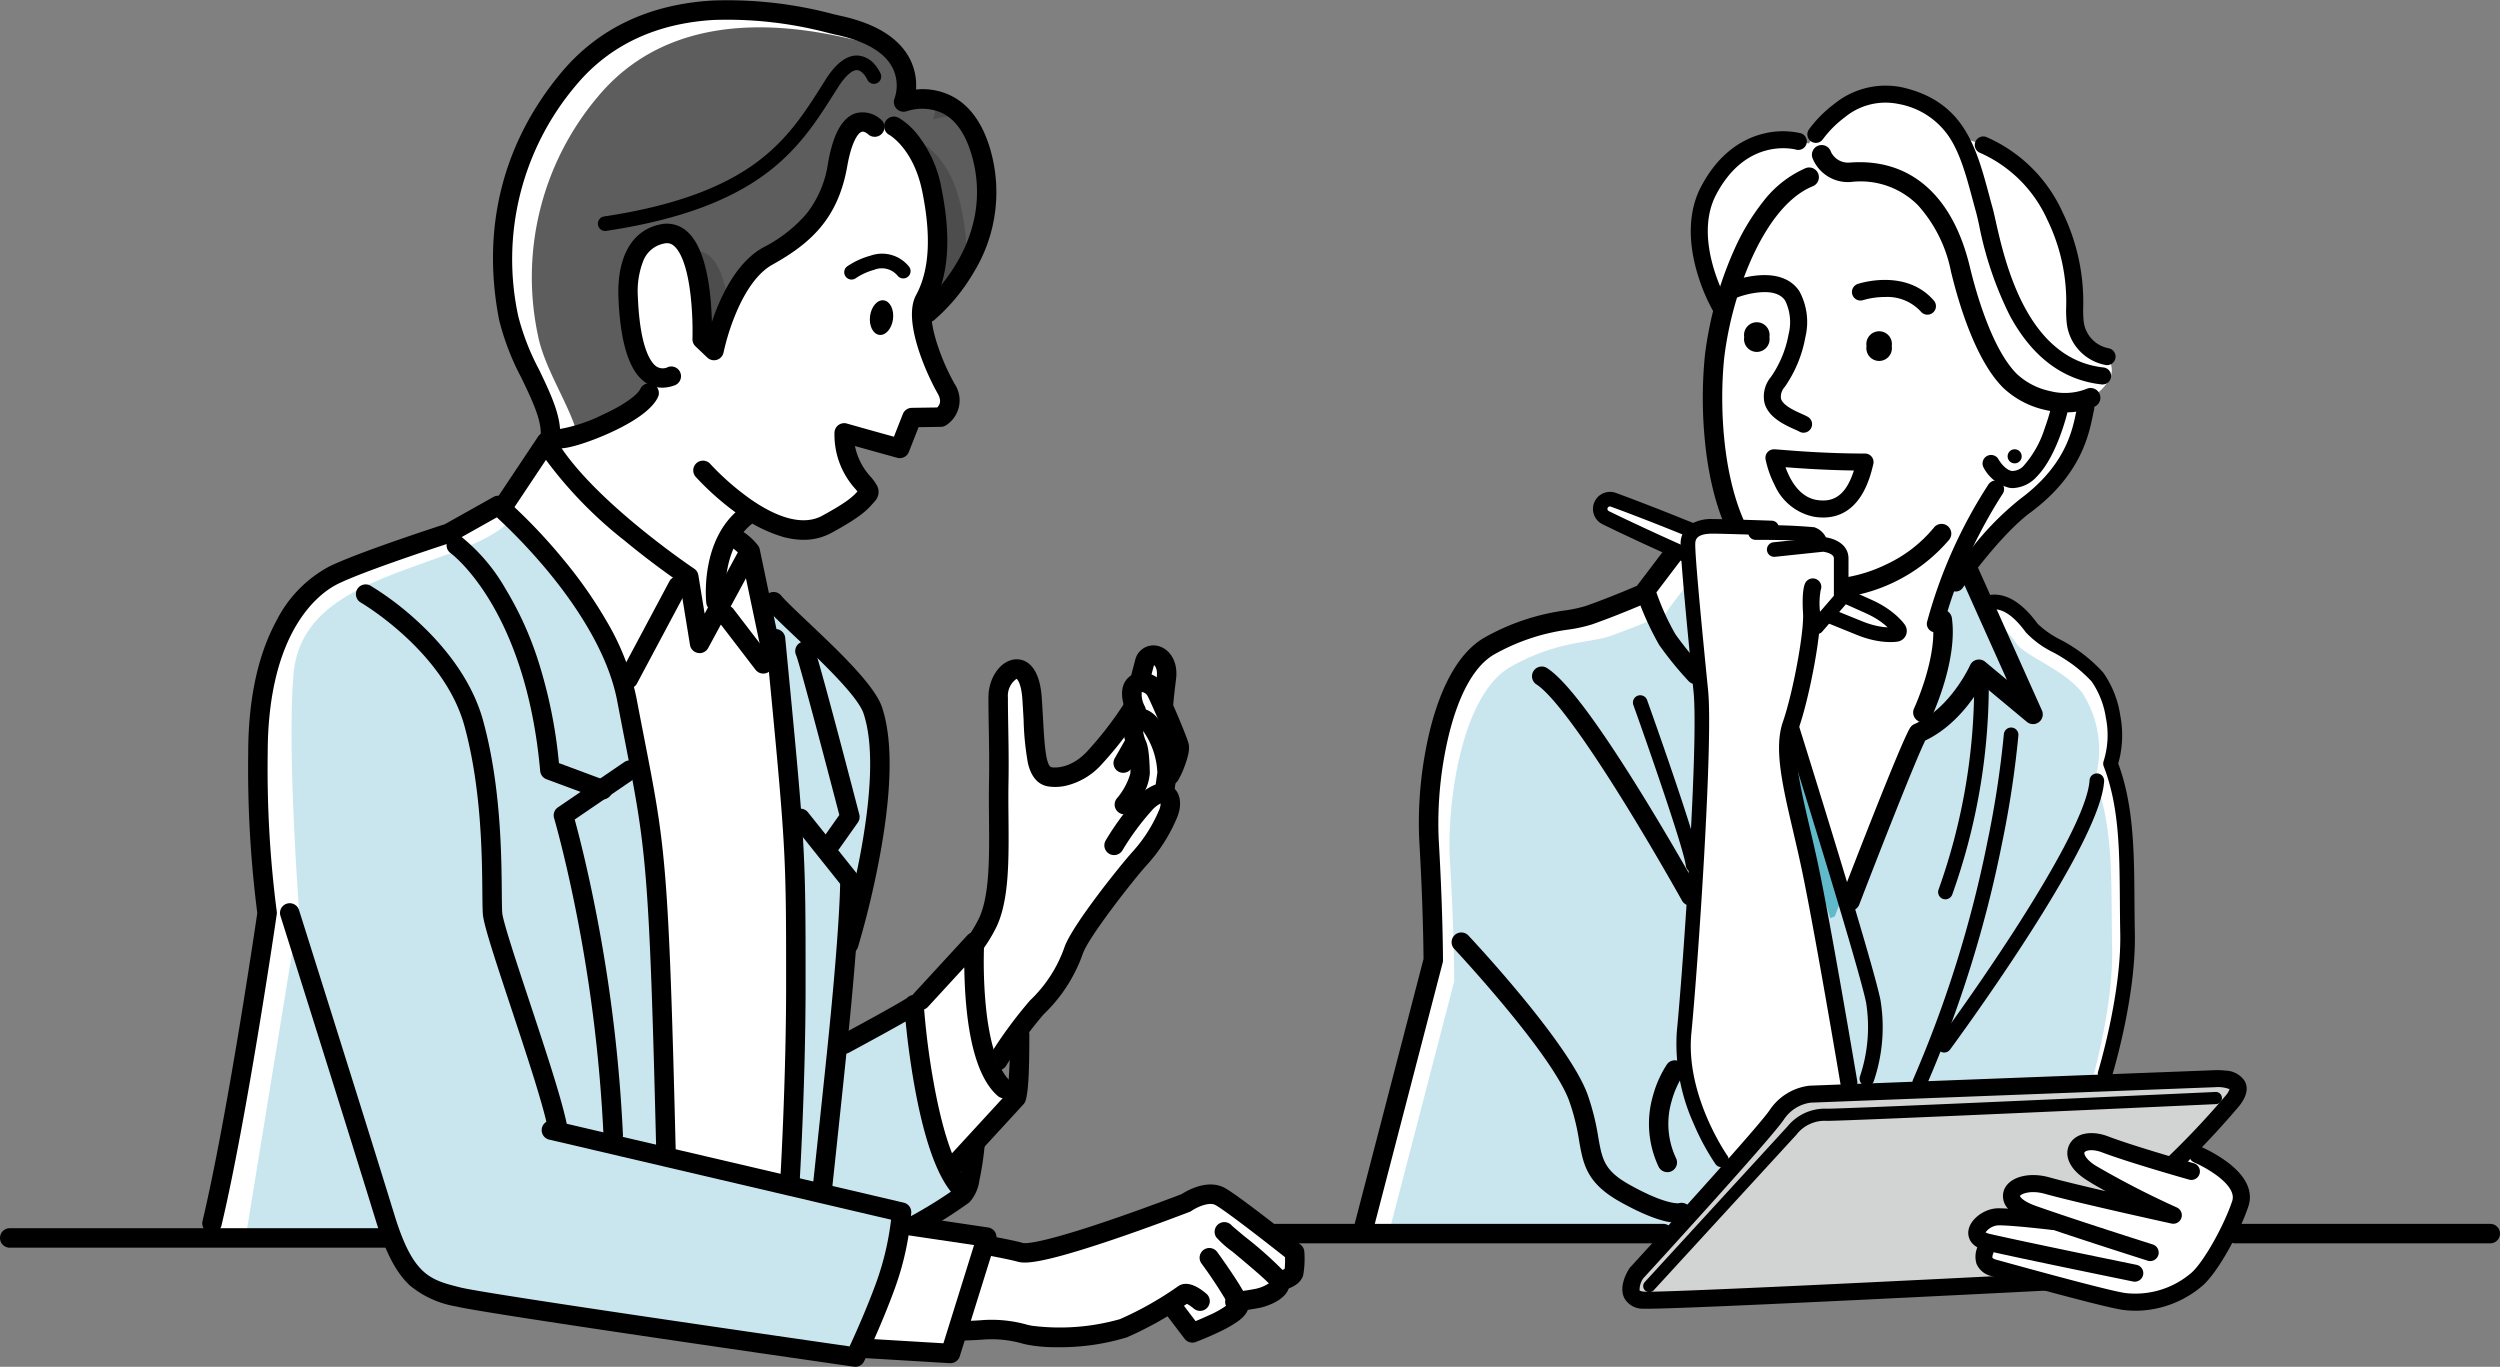 <svg xmlns="http://www.w3.org/2000/svg" xmlns:xlink="http://www.w3.org/1999/xlink" width="330.375" height="180.619" viewBox="0 0 330.375 180.619"><rect x="0" y="0" width="330.375" height="180.619" fill="#808080" stroke="none"/><defs><clipPath id="a"><rect width="330.375" height="180.619" fill="none"/></clipPath></defs><g clip-path="url(#a)"><path d="M107.071,132.761a38.47,38.47,0,0,1-1.936,8.016c-1.727,4.762-4.01,9.5-4.01,9.5s-48.578-6.967-52.457-7.937c-3.976-.995-6.489-1.77-8.853-8.034l-.86.234H15.472l.639-1.939c3.426-14.431,7.285-41,7.285-41a145.551,145.551,0,0,1-1.21-21.049c0-15.618,6.2-21.7,9.918-23.557S47.4,41.408,47.4,41.408l6.53-3.659s14.5,12.463,17,25.6c3.744,19.711,4.15,17.471,5.192,60.228l.722.446,15.351,3.594.281-.251s.8-13.183.8-26.124c0-17.885.009-17.929-2.686-45.878l-1.016-1.577-.418-4.18,1.163.844c2.208,2.623,11.826,10.545,13.114,14.357,3.313,9.8-3.175,30.922-3.175,30.922l-.384,1.414c-.242,3.06-.591,6.969-1.094,11.9l.849-.085s9.373-5.04,9.273-5.241,1.343,18.805,6.054,24.128l.428.55-6.312,4.413Z" transform="translate(11.907 29.051)" fill="#c9e6ef"/><path d="M53.364,37.8l2.1.832s1.407,1.908-7.963,5.385S27.574,50.06,26.72,60.044s.741,31.136.741,31.136l-7.018,43.043-4.778-.4,7.583-42.252s-2.955-23.116.9-36.087C26.6,47.243,39.275,44.173,39.275,44.173Z" transform="translate(12.055 29.088)" fill="#fff"/><path d="M199.933,110.677s3.134-10.23,2.964-18.566.3-15.778-2.253-22.389a13.855,13.855,0,0,0-1.732-11.453c-2.345-3-7.445-4.778-8.678-6.466-3.263-4.468-5.457-3.247-5.967-3.417l-.506-.007-1.748-3.9-1.782.037L177.9,49.6l.51,1.042c.752,5.259-2.553,12.32-2.553,12.32l-.6,2.706c-1.191,1.872-9.009,22.21-9.009,22.21l-.6.234c-3.18-10.626-7.23-23.544-7.23-23.544s-2.49-17.575-5.785-20.6-8.513-3.433-8.513-3.433l-1.186,1.4-3.325,4.383-.589.892s-3.913,1.7-7.315,2.893c-2.591.906-6.969.58-13.1,4.049-6.592,3.725-8.444,18.345-8.023,25.5.573,9.742.573,16.047.573,16.047l-9.457,36.391,92.407.172Z" transform="translate(78.259 31.196)" fill="#c9e6ef"/><path d="M138.664,66.6s4.051,12.918,7.229,23.544l.6-.234s.435-1.133,1.117-2.89c-3.123-10.4-6.9-22.459-6.9-22.459s-2.49-17.575-5.785-20.6-8.513-3.431-8.513-3.431l-1.186,1.4-.513.678c1.209.149,5.381.835,8.174,3.4,3.295,3.021,5.785,20.6,5.785,20.6" transform="translate(95.971 31.196)" fill="#61baca"/><path d="M123.524,49.08c3.4-1.191,7.317-2.893,7.317-2.893l.587-.892.593-.78c-1.34.566-4.029,1.676-6.459,2.527-2.589.906-6.969.58-13.1,4.047a9.42,9.42,0,0,0-2.792,2.531,7.314,7.314,0,0,1,.754-.49c6.135-3.468,10.515-3.143,13.1-4.049" transform="translate(84.397 34.257)" fill="#61baca"/><path d="M167.206,88.71c-.17-8.338.3-15.776-2.254-22.389a13.862,13.862,0,0,0-1.731-11.453c-2.345-3-7.446-4.778-8.678-6.464-3.263-4.47-5.457-3.247-5.969-3.419l-.506-.005.846,2.283a8.594,8.594,0,0,1,3.59,3.18c1.232,1.686,6.333,3.467,8.676,6.466a13.854,13.854,0,0,1,1.732,11.453c2.553,6.611,2.085,14.05,2.254,22.387s-2.966,18.566-2.966,18.566l-5.28,19.543,1.486,0,5.834-21.585s3.134-10.228,2.964-18.566" transform="translate(113.95 34.596)" fill="#fff"/><path d="M123.747,45.431l2.812-3.705c-.218-.027-.342-.037-.342-.037l-1.184,1.4-2.734,3.6c.538-.227.858-.366.858-.366Z" transform="translate(94.119 32.082)" fill="#61baca"/><path d="M138.57,85.268s7.818-20.34,9.009-22.21l.6-2.706s3.306-7.062,2.555-12.32l-.51-1.042,1.409-3.065-1.113.023-2.336,5.08.51,1.042c.752,5.259-2.553,12.322-2.553,12.322l-.6,2.7c-.91,1.43-5.687,13.638-7.891,19.322.108.363.218.724.324,1.083Z" transform="translate(105.931 33.804)" fill="#61baca"/><path d="M113.346,82.425c-.421-7.156,1.433-21.776,8.023-25.5,6.135-3.468,10.515-3.143,13.1-4.049,3.4-1.191,7.317-2.893,7.317-2.893l.589-.892,3.325-4.383,1.184-1.4a17.625,17.625,0,0,1,6.815,2.175,5.722,5.722,0,0,0-1.072-1.515c-3.295-3.021-8.515-3.433-8.515-3.433l-1.186,1.4-3.325,4.383-.586.892s-3.916,1.7-7.319,2.893c-2.591.906-6.969.58-13.1,4.047-6.592,3.725-8.444,18.345-8.023,25.5.575,9.742.575,16.047.575,16.047l-9.458,36.39,3.493.007,8.736-33.624s0-6.305-.573-16.047" transform="translate(78.258 31.196)" fill="#fff"/><path d="M160.139,53.4c-.134-.214-.272-.416-.414-.6-1.754-2.242-5.049-3.8-7.114-5.153a14.366,14.366,0,0,1,1.209,1.46c.9,1.235,3.872,2.518,6.319,4.291" transform="translate(117.446 36.667)" fill="#61baca"/><path d="M153.287,48.211a8.094,8.094,0,0,0-1.554-1.3,6.144,6.144,0,0,0,1.554,1.3" transform="translate(116.77 36.101)" fill="#61baca"/><path d="M148.787,45.465a8.231,8.231,0,0,0,1.012-.032l-.494-1.1-1.515.032.49,1.094Z" transform="translate(113.737 34.117)" fill="#61baca"/><path d="M143.024,85.959l.6-.234s.267-.7.711-1.846c-2.833-9.338-5.765-18.692-5.765-18.692s-2.49-17.575-5.785-20.6a10.527,10.527,0,0,0-1.7-1.258c2.748,5.217,4.712,19.081,4.712,19.081s4.049,12.918,7.229,23.544" transform="translate(100.879 33.348)" fill="#61baca"/><path d="M179.751,107.952l13.9-16.33a110.86,110.86,0,0,0,7.657-8.167c2.553-3.233-2.382-2.893-2.382-2.893L145.5,82.6a6.21,6.21,0,0,0-4.424,2.722c-1.7,2.552-18.547,20.929-18.547,20.929s-2.212,3.4,1.021,3.573,52.919-2.382,52.919-2.382Z" transform="translate(93.727 61.991)" fill="#d2d3d3"/><path d="M142.309,12.356s4.557-6.624,11.159-5.114a11.233,11.233,0,0,1,7.735,5.369l3.2,1.125a18.543,18.543,0,0,1,9.481,9.358c3.456,7.363,2.38,11.892,2.7,14.123a5.211,5.211,0,0,0,4.208,4.509,2.89,2.89,0,0,1,.458,2.743,6.756,6.756,0,0,1-2.591,2.672,6.959,6.959,0,0,1-1.039.37l.359.964c-.511,2.04-.915,7.71-7.972,12.936-4.247,3.146-9.214,10.232-9.214,10.232l-1.164.412a45.538,45.538,0,0,0-1.525,4.98s1.994.442,1.18,3.812c-.389,1.617-12.9,33.125-12.9,33.125s-10.925-33.937-11.854-38.587l-1.853-9.354c-4.4-7.707-4.318-19.136-3.746-24.392a43.346,43.346,0,0,1,1.2-6.241l-.478-.338s-5.01-8.651-1.531-15.263c4.507-8.565,11.856-6.51,11.856-6.51l1.405.269Z" transform="translate(97.658 5.401)" fill="#fff"/><path d="M76.1,102.507a62.973,62.973,0,0,1,5.141-7.029,19.038,19.038,0,0,0,4.875-7.538c.913-2.589,7.158-10.433,8.68-12.107a20.479,20.479,0,0,0,3.73-5.787c.644-1.414.393-2.562-.393-2.808l.014-.543.235-1.653.449-.25c.227-.306,1.448-3.047,1.216-3.884-.163-.609-1.134-2.985-2.031-5.029L97.99,55.5s0-.533.379-3.578-2.377-3.893-2.892-1.98c-.533,1.98-.609,2.361-.609,2.361l-.177.251c-.777.235-1.253,1.184-.572,3.1l-.32.458a47.682,47.682,0,0,1-5.024,6.473c-2.819,2.969-5.71,2.437-5.71,2.437-2.2-.244-2.017-3.875-2.447-10.325s-4.482-3.838-4.482-.182.152,6.852.076,11.193c-.12,6.882.536,14.144-1.4,18.444a19.53,19.53,0,0,1-2.341,3.7s.676,7.494,1.382,10.963c1.014,5,2.24,3.691,2.24,3.691" transform="translate(55.774 37.651)" fill="#fff"/><path d="M37.673,41.6,43.407,33C48.115,41.4,62.244,50.818,62.244,50.818l1.433,8.805,2.412-4.454s-.949-3.667-.161-6.029A9.752,9.752,0,0,1,68,45.515c.819.205,2.371,1.939,2.371,1.939L72.79,58.983l.92.025C76.407,86.958,76.4,87,76.4,104.888c0,12.939-.8,26.124-.8,26.124l-.444.212-15.53-3.636-.379-.365C58.2,84.465,57.8,86.705,54.054,66.994c-2.27-11.952-14.489-23.353-16.664-25.3Z" transform="translate(28.775 25.399)" fill="#fff"/><path d="M90.786,32.618c1.886-3.481,2.249-8.188.95-14.588s-5.01-8.344-5.01-8.344l-2.463.161S80.786,6.28,79.3,14.756c-1.074,6.133-4.074,9.211-9.25,12.088s-7.085,12.47-7.085,12.47L61.4,37.829s.541-15.07-5.264-13.921c-3.762.743-4.67,4.758-4.516,8.427.069,1.646.361,9.152,3.521,10.423l-.74,2.152C53.17,47.674,44.531,51,42.57,50.97l-1.78.428C45.5,59.793,59.627,69.213,59.627,69.213l1.433,8.805,1.812-3.346.612-1.271-.262-.871s-.823-7.65,4.072-11.4l.722-.469c3.088,1.954,6.762,3.3,9.826,1.637C82,60.043,82.455,59.268,83.3,58.321s-3.231-2.539-3.136-8.117c2.966.846,7.344,2.051,7.344,2.051l1.6-4.079,3.813-.057a2.645,2.645,0,0,0,.708-3.766c-1.886-3.3-4.151-9.329-2.845-11.736" transform="translate(31.391 7.005)" fill="#fff"/><path d="M90.52,12.919s3.076-7.537-8.476-10.1c-4.918-1.092-24.236-6.8-35.793,7.057a36.975,36.975,0,0,0-7.922,31.583c1.078,5.533,6.119,11.762,5.466,15.978l1.272-.019c1.961.032,10.6-3.3,11.835-6.061l.54-2.242c-2.973-1.5-3.252-8.722-3.32-10.331-.156-3.67.752-7.685,4.514-8.429C64.442,29.2,63.9,44.274,63.9,44.274l1.561,1.485s1.911-9.595,7.087-12.47S80.722,27.334,81.8,21.2c1.486-8.476,4.964-4.909,4.964-4.909l2.463-.159s3.709,1.943,5.008,8.344.938,11.106-.95,14.587a3.988,3.988,0,0,0-.386,1.872l.869-.207s10.619-8.559,6.981-21.154C98,10.056,90.52,12.919,90.52,12.919" transform="translate(28.895 0.56)" fill="#5e5d5d"/><path d="M51.755,18.809c-.08.016-.157.034-.235.051,1.9,4.008,1.624,11.545,1.624,11.545l1.563,1.485a31.584,31.584,0,0,1,1.947-5.965c-.541-3.822-1.839-7.721-4.9-7.115" transform="translate(39.649 14.427)" fill="#4d4d4d"/><path d="M74.536,19.09c-1.3-6.4-5.008-8.344-5.008-8.344l-1.354.087a14.992,14.992,0,0,1,2.488,5.932c1.3,6.4.936,11.108-.95,14.588a3.98,3.98,0,0,0-.388,1.87l.871-.205a23.753,23.753,0,0,0,5.1-6.273,33.183,33.183,0,0,0-.756-7.655" transform="translate(52.465 8.27)" fill="#4d4d4d"/><path d="M50.125,12.2C61.682-1.659,81,4.05,85.918,5.142A20.975,20.975,0,0,1,88.836,6a13.882,13.882,0,0,0-6.793-3.183c-4.916-1.092-24.236-6.8-35.792,7.057a36.963,36.963,0,0,0-7.922,31.583c1.078,5.533,6.119,11.762,5.464,15.976l1.274-.018a9.247,9.247,0,0,0,2.362-.5C46.408,53,43.059,48.173,42.2,43.782A36.974,36.974,0,0,1,50.125,12.2" transform="translate(28.894 0.56)" fill="#fff"/><path d="M69.671,10.03a7.908,7.908,0,0,1,4.036-.251A6.9,6.9,0,0,0,70.034,7.5a6.472,6.472,0,0,1-.363,2.53" transform="translate(53.617 5.772)" fill="#4d4d4d"/><path d="M68.92,100.12a1.287,1.287,0,0,1-.628-2.41,60.1,60.1,0,0,0,6.054-3.767c.083-.122.641-1.074,1.131-5.441.3-2.63.405-5.031.405-5.321a1.286,1.286,0,0,1,2.573,0c0,.476-.134,3.145-.449,5.852a37.6,37.6,0,0,1-.628,3.916,5.308,5.308,0,0,1-1.327,2.923,60.713,60.713,0,0,1-6.5,4.086,1.286,1.286,0,0,1-.625.163" transform="translate(52.049 63.025)"/><path d="M73.03,88.9a1.286,1.286,0,0,1-1.016-2.074A17.88,17.88,0,0,0,74.2,83.381c1.37-3.045,1.329-7.931,1.285-13.1-.014-1.586-.028-3.226,0-4.836.046-2.615.009-4.822-.028-6.958-.025-1.421-.048-2.766-.048-4.213,0-2.663,1.672-4.969,3.651-5.036.918-.032,3.086.409,3.4,5.134.065.977.115,1.867.163,2.727.175,3.107.356,6.317,1.143,6.406a.548.548,0,0,1,.083.012c.182.025,2.345.271,4.553-2.056a46.63,46.63,0,0,0,4.87-6.273,1.287,1.287,0,1,1,2.177,1.373,48.84,48.84,0,0,1-5.181,6.671,9.142,9.142,0,0,1-4.565,2.7,6.425,6.425,0,0,1-2.254.124c-1.426-.173-2.375-1.21-2.819-3.081a37,37,0,0,1-.573-5.733c-.048-.855-.1-1.738-.161-2.7-.145-2.159-.68-2.661-.768-2.73a2.744,2.744,0,0,0-1.145,2.461c0,1.426.023,2.759.048,4.169.037,2.157.074,4.389.03,7.046-.03,1.578-.016,3.2,0,4.769.044,5.463.088,10.621-1.515,14.181a20.367,20.367,0,0,1-2.5,3.964,1.283,1.283,0,0,1-1.018.5" transform="translate(55.213 37.89)"/><path d="M69.849,78.821a1.286,1.286,0,0,1-.864-2.24A52.946,52.946,0,0,0,74.464,70.7,1.286,1.286,0,1,1,76.5,72.27a54.326,54.326,0,0,1-5.788,6.218,1.278,1.278,0,0,1-.862.333" transform="translate(52.764 54.021)"/><path d="M75.078,96.41a1.286,1.286,0,0,1-1.067-2,58.309,58.309,0,0,1,5.316-7.236,17.718,17.718,0,0,0,4.555-7.043c1.042-2.952,7.533-10.994,8.942-12.545a19.343,19.343,0,0,0,3.513-5.454,2.373,2.373,0,0,0,.25-.986,3.759,3.759,0,0,0-1.177.94,34.055,34.055,0,0,0-3.868,5.254,1.286,1.286,0,0,1-2.231-1.279,35.924,35.924,0,0,1,4.2-5.712A6.009,6.009,0,0,1,95.7,58.73a2.545,2.545,0,0,1,2.366.165c1.182.782,1.428,2.509.614,4.3a21.721,21.721,0,0,1-3.95,6.119c-1.647,1.812-7.622,9.411-8.42,11.67a20.44,20.44,0,0,1-5.19,8.032,55.975,55.975,0,0,0-4.971,6.824,1.284,1.284,0,0,1-1.069.57" transform="translate(56.789 45.034)"/><path d="M84.525,66.894a1.287,1.287,0,0,1-1.01-2.081,8.875,8.875,0,0,0,1.8-3.3,11.248,11.248,0,0,0-.294-3.24c-1.251-2.941-.419-4.612.674-5.148,1.048-.515,2.647-.211,3.992,2.187a14,14,0,0,1,1.6,4.35,8.519,8.519,0,0,1,.161,1.918.979.979,0,0,1-.011.1l-.3,2.132a1.286,1.286,0,1,1-2.546-.363l.294-2.063a10.215,10.215,0,0,0-1.437-4.817,4.477,4.477,0,0,0-.457-.681,5.162,5.162,0,0,0,.4,1.375c.189.446.448,1.366.5,4.2a6.534,6.534,0,0,1-1.216,3.3A19.25,19.25,0,0,1,85.537,66.4a1.288,1.288,0,0,1-1.012.49" transform="translate(64.059 40.717)"/><path d="M90.115,65.084a1.285,1.285,0,0,1-1.055-2.021A10.765,10.765,0,0,0,90.076,60.2c-.26-.858-1.9-4.8-2.87-6.8a1.046,1.046,0,0,0-.807-.6h0a3.255,3.255,0,0,0,.407,1.9A1.286,1.286,0,1,1,84.441,55.7c-1.626-3.771.241-4.973.851-5.252a3.364,3.364,0,0,1,4.231,1.826c.943,1.959,2.776,6.293,3.051,7.3.12.439.175,1.168-.471,2.925a11.345,11.345,0,0,1-.959,2.069,1.282,1.282,0,0,1-1.03.515" transform="translate(64.485 38.643)"/><path d="M90.1,56.083v-.021H87.523c0-.143.028-.839.391-3.737.119-.947-.186-1.393-.366-1.517l-.009.03c-.5,1.851-.587,2.269-.591,2.286a1.286,1.286,0,0,1-2.522-.511c.014-.071.111-.52.628-2.444a2.479,2.479,0,0,1,2.909-1.924c1.481.29,2.815,1.9,2.5,4.4-.35,2.8-.372,3.415-.372,3.44" transform="translate(64.953 37.091)"/><path d="M84.44,59.826a1.287,1.287,0,0,1-1.12-1.92l1.3-2.285a1.286,1.286,0,0,1,2.239,1.267L85.56,59.173a1.29,1.29,0,0,1-1.12.653" transform="translate(63.992 42.303)"/><path d="M73.51,99.619l8.45-9.462c-4.442-1.9-6.335-19.729-6.335-19.729l-7.048,9.333A38.276,38.276,0,0,0,69.7,90.736a31.5,31.5,0,0,0,3.808,8.883" transform="translate(52.746 54.2)" fill="#fff"/><path d="M143.256,69.506a12.476,12.476,0,0,1-10.062-4.371c-2.835-3.467-4.7-8.414-5.548-14.705a57.607,57.607,0,0,1-.2-13.155,48.963,48.963,0,0,1,3.776-13.686,29.8,29.8,0,0,1,3.932-6.6,14.313,14.313,0,0,1,5.576-4.387,1.286,1.286,0,1,1,.972,2.382c-3.851,1.571-6.547,6.117-8.131,9.655a46.214,46.214,0,0,0-3.567,12.913c-.7,6.432-.4,19.136,5.18,25.953a10.2,10.2,0,0,0,8.229,3.428,19.407,19.407,0,0,0,8.007-1.98,17.911,17.911,0,0,0,6.263-4.831,1.287,1.287,0,1,1,2.024,1.589A22.235,22.235,0,0,1,143.44,69.5c-.062,0-.122,0-.184,0" transform="translate(97.863 9.626)"/><path d="M168.856,46.132a12.161,12.161,0,0,1-2.656-.3,11.832,11.832,0,0,1-5.611-2.934c-3.675-3.649-5.91-11.21-6.914-15.394a18.4,18.4,0,0,0-4.337-8.717,10.68,10.68,0,0,0-8.88-3.095,5.038,5.038,0,0,1-5.049-3.084,1.286,1.286,0,1,1,2.4-.918,2.5,2.5,0,0,0,2.447,1.439c7.981-.626,13.635,4.266,15.917,13.774.756,3.155,2.879,10.849,6.224,14.169a9.2,9.2,0,0,0,4.366,2.251,7.844,7.844,0,0,0,4.882-.308,1.287,1.287,0,0,1,1.056,2.346,9.4,9.4,0,0,1-3.849.773" transform="translate(104.142 8.357)"/><path d="M173.981,45.895a.969.969,0,0,1-.124-.007c-5.082-.557-9.158-3.606-12.113-9.062a46.772,46.772,0,0,1-4.088-12.054c-.15-.672-.281-1.253-.388-1.639-.156-.561-.306-1.118-.449-1.658-.823-3.056-1.6-5.944-3.015-8.151a10.228,10.228,0,0,0-6.8-4.5,8.444,8.444,0,0,0-7.08,1.759,14.092,14.092,0,0,0-2.9,2.9,1.125,1.125,0,0,1-1.853-1.278,16.185,16.185,0,0,1,3.357-3.387,10.752,10.752,0,0,1,8.981-2.187c8.156,1.865,9.773,7.885,11.486,14.257.143.536.292,1.09.446,1.642.12.437.251,1.014.414,1.745,1.23,5.464,4.107,18.26,14.25,19.373a1.125,1.125,0,0,1-.122,2.244" transform="translate(103.871 4.913)"/><path d="M164.974,40.42a1.024,1.024,0,0,1-.163-.012,6.333,6.333,0,0,1-5.16-5.459,15.316,15.316,0,0,1-.085-2.131,24.718,24.718,0,0,0-2.523-11.677,17.5,17.5,0,0,0-8.913-8.8,1.126,1.126,0,0,1,.9-2.063,19.709,19.709,0,0,1,10.049,9.911,27.058,27.058,0,0,1,2.738,12.637,14.246,14.246,0,0,0,.062,1.8,4.084,4.084,0,0,0,3.254,3.555,1.126,1.126,0,0,1-.159,2.24" transform="translate(113.478 7.833)"/><path d="M152.1,41.619a3.47,3.47,0,0,1-.5-.037,5.269,5.269,0,0,1-3.414-2.686,1.125,1.125,0,0,1,1.984-1.062c.2.359.938,1.4,1.766,1.522a2.057,2.057,0,0,0,1.644-.8,13.53,13.53,0,0,0,2.677-4.815,28.587,28.587,0,0,0,.941-3.127,1.125,1.125,0,1,1,2.2.488c-.057.253-1.41,6.232-4.224,9.046a4.478,4.478,0,0,1-3.074,1.467" transform="translate(113.942 22.884)"/><path d="M145.024,55.948a1.127,1.127,0,0,1-1.1-1.391,64.041,64.041,0,0,1,8.126-18.177,1.126,1.126,0,0,1,1.869,1.256c-.065.1-5.631,8.457-7.806,17.45a1.126,1.126,0,0,1-1.094.862" transform="translate(110.74 27.615)"/><path d="M146.542,55.229a1.124,1.124,0,0,1-.92-1.771c.051-.074,1.286-1.832,3.065-4a38.8,38.8,0,0,1,6.4-6.486c5.923-4.389,6.859-8.981,7.363-11.447.065-.326.124-.607.186-.858a1.125,1.125,0,1,1,2.184.545c-.051.2-.1.464-.165.764-.524,2.564-1.612,7.9-8.229,12.8-4.054,3-8.913,9.9-8.963,9.972a1.12,1.12,0,0,1-.922.48" transform="translate(111.91 22.941)"/><path d="M130.146,34.042a1.126,1.126,0,0,1-.975-.561,24.913,24.913,0,0,1-2.182-5.42c-1.147-4.192-.927-7.972.63-10.932,2.527-4.8,5.94-6.477,8.359-7.038a10.5,10.5,0,0,1,4.8-.032,1.125,1.125,0,1,1-.605,2.168c-.262-.069-6.551-1.662-10.557,5.951-3.155,5.992,1.46,14.093,1.508,14.174a1.127,1.127,0,0,1-.973,1.69" transform="translate(97.171 7.545)"/><path d="M139.162,41.374a1.121,1.121,0,0,1-.557-.149c-.131-.074-.375-.186-.637-.3-1.29-.58-3.449-1.554-3.969-3.479a4.016,4.016,0,0,1,.839-3.429,14.232,14.232,0,0,0,2.338-5.64,6.485,6.485,0,0,0-.449-4.461c-.6-.9-1.789-1.26-3.543-1.079a11.757,11.757,0,0,0-2.766.651,1.126,1.126,0,0,1-.825-2.1c.264-.1,6.489-2.5,9.005,1.274a8.505,8.505,0,0,1,.795,6.1,16.549,16.549,0,0,1-2.723,6.563,1.937,1.937,0,0,0-.5,1.532c.242.9,1.794,1.6,2.722,2.014.324.147.605.273.828.4a1.125,1.125,0,0,1-.559,2.1" transform="translate(99.182 15.811)"/><path d="M148.276,25.5a1.129,1.129,0,0,1-.853-.389,5.98,5.98,0,0,0-4.723-1.95,10.319,10.319,0,0,0-2.92.411,1.125,1.125,0,0,1-.708-2.136c.258-.087,6.372-2.062,10.055,2.2a1.126,1.126,0,0,1-.851,1.862" transform="translate(106.435 16.087)"/><path d="M133.589,26.026a1.689,1.689,0,1,1-3.334,0,1.689,1.689,0,1,1,3.334,0" transform="translate(100.241 18.519)"/><path d="M68.022,24.908c-.159,1.26-.97,2.2-1.809,2.09s-1.389-1.214-1.228-2.476.968-2.2,1.807-2.09,1.389,1.216,1.23,2.476" transform="translate(49.99 17.257)"/><path d="M142.724,26.7a1.689,1.689,0,1,1-3.334,0,1.689,1.689,0,1,1,3.334,0" transform="translate(107.271 19.038)"/><path d="M139.455,42.567a7.619,7.619,0,0,1-1.148-.092,7.227,7.227,0,0,1-5.243-4.19,13.288,13.288,0,0,1-1.205-3.406,1.123,1.123,0,0,1,1.11-1.325c.149,0,.393.018,1.083.073,1.821.147,6.091.487,10.947.487a1.126,1.126,0,0,1,1.1,1.384c-.412,1.748-1.665,7.071-6.639,7.071m-4.969-6.648c.572,1.589,1.8,3.969,4.164,4.332a5.381,5.381,0,0,0,.805.065c1.911,0,3.2-1.235,4.07-3.964-3.845-.051-7.181-.288-9.039-.434" transform="translate(101.461 25.822)"/><path d="M121.229,37.355l.437.159,1.233.46c.533.2,1.173.446,1.909.729s1.57.6,2.472.959,1.879.747,2.913,1.161,2.12.855,3.242,1.318,2.281.943,3.456,1.433,2.366,1,3.559,1.5L144,46.6c1.168.508,2.316,1.01,3.429,1.5l3.2,1.416L153.49,50.8q.666.3,1.272.572c.4.177.786.357,1.133.547a11.255,11.255,0,0,1,1.732,1.147,8.663,8.663,0,0,1,1.018.961,4.352,4.352,0,0,1,.331.412.464.464,0,0,1-.127.642.489.489,0,0,1-.177.071,4.273,4.273,0,0,1-.526.046,8.9,8.9,0,0,1-1.4-.071,11.187,11.187,0,0,1-2.024-.46c-.379-.12-.77-.269-1.179-.439l-1.292-.522-2.906-1.179c-1.028-.421-2.115-.867-3.237-1.329l-3.454-1.439L139.1,48.247c-1.189-.511-2.38-1.018-3.548-1.527s-2.318-1.01-3.426-1.5-2.18-.972-3.2-1.426-1.973-.892-2.854-1.3-1.688-.782-2.4-1.118-1.338-.625-1.847-.872l-1.186-.573c-.273-.133-.418-.205-.418-.205a1.288,1.288,0,0,1,1.009-2.366" transform="translate(91.964 28.689)" fill="#fff"/><path d="M158.314,56.582a10.44,10.44,0,0,1-1.269-.083,12.35,12.35,0,0,1-2.2-.5c-.359-.113-.757-.262-1.249-.465l-4.571-1.853L146.161,52.5l-3.458-1.44-3.562-1.509-1.258-.54c-.756-.326-1.54-.66-2.3-.993l-.028-.012c-1.184-.515-2.3-1-3.4-1.492-.858-.379-1.692-.752-2.5-1.113l-1.433-.646c-.75-.342-1.46-.664-2.131-.973-.865-.395-1.66-.77-2.361-1.1l-.568-.265c-.511-.241-.952-.448-1.341-.637l-1.605-.779a2.253,2.253,0,0,1,1.761-4.139l.441.161,1.24.462c.407.149.867.327,1.4.533l.518.2c.7.267,1.563.6,2.481.963.678.265,1.393.552,2.152.855l1.492.6q1.224.494,2.525,1.028c1.122.46,2.256.933,3.458,1.435.763.317,1.545.648,2.3.968l1.262.536,3.555,1.527,3.436,1.5,3.2,1.417,4.137,1.855c.476.209.86.395,1.2.582a12.184,12.184,0,0,1,1.876,1.242,9.776,9.776,0,0,1,1.134,1.071,4.906,4.906,0,0,1,.409.515,1.425,1.425,0,0,1-.934,2.2,4.887,4.887,0,0,1-.662.062c-.09,0-.186.005-.285.005m-37.1-17.919a.33.33,0,0,0-.3.179.325.325,0,0,0,.149.434l.418.205,1.179.568c.379.186.814.389,1.318.625l.57.267c.7.329,1.486.7,2.345,1.092.669.31,1.375.63,2.122.968l1.426.644c.8.359,1.633.733,2.49,1.108,1.1.49,2.214.975,3.394,1.488l.03.012c.754.331,1.534.665,2.288.989l1.256.54,3.552,1.5,3.447,1.439,3.233,1.327,4.192,1.7c.448.184.8.315,1.108.412a10.228,10.228,0,0,0,1.855.423c.212.027.423.044.625.057-.133-.124-.29-.264-.474-.414a10.166,10.166,0,0,0-1.582-1.044c-.292-.161-.639-.327-1.062-.515l-4.139-1.855-3.2-1.414-3.426-1.494-3.544-1.522c-.416-.175-.839-.356-1.26-.534-.752-.319-1.531-.649-2.288-.964-1.2-.5-2.331-.973-3.451-1.43-.862-.357-1.7-.7-2.515-1.026l-1.486-.6c-.754-.3-1.465-.586-2.139-.849-.913-.363-1.775-.692-2.465-.959l-.522-.2c-.526-.2-.98-.377-1.377-.524l-1.667-.618a.342.342,0,0,0-.106-.018" transform="translate(91.545 28.27)"/><path d="M138.728,88.006a1.249,1.249,0,0,1-.462-.087,1.284,1.284,0,0,1-.738-1.66c.8-2.1,7.9-20.516,9.124-22.44a1.264,1.264,0,0,1,.579-.492c4.741-2.033,7.312-7.7,7.338-7.758a1.282,1.282,0,0,1,2-.464l2.876,2.394-6.119-13.649a1.287,1.287,0,0,1,2.348-1.055l8.391,18.726a1.285,1.285,0,0,1-2,1.513L156.143,58.1c-1.175,2.024-3.674,5.6-7.489,7.406-1.191,2.355-5.882,14.28-8.724,21.676a1.284,1.284,0,0,1-1.2.825" transform="translate(105.773 32.352)"/><path d="M144.158,60.413a1.287,1.287,0,0,1-1.164-1.832c.044-.1,3.132-6.793,2.446-11.594a1.286,1.286,0,0,1,2.546-.363c.8,5.574-2.52,12.745-2.661,13.047a1.288,1.288,0,0,1-1.166.741" transform="translate(109.952 35.031)"/><path d="M130.075,59.166a1.291,1.291,0,0,1-.941-.409A46.137,46.137,0,0,1,125.262,54a38.91,38.91,0,0,1-3.038-6.758,1.287,1.287,0,0,1,.191-1.2l3.743-4.935a1.286,1.286,0,0,1,2.049,1.555l-3.321,4.378a32.621,32.621,0,0,0,2.516,5.532A44.218,44.218,0,0,0,131.015,57a1.286,1.286,0,0,1-.94,2.164" transform="translate(94.006 31.245)"/><path d="M140.756,44.355a1.286,1.286,0,0,0-1.692-.667c-.039.018-3.909,1.7-7.229,2.858a17.658,17.658,0,0,1-2.66.575,29.887,29.887,0,0,0-10.653,3.567c-4.066,2.3-6.19,7.945-7.257,12.277a52.013,52.013,0,0,0-1.417,14.42c.513,8.736.566,14.762.57,15.809L101,129.424a1.262,1.262,0,0,0-.039.311c.856.062,1.713.12,2.569.181L112.95,93.68a1.24,1.24,0,0,0,.041-.324c0-.062-.005-6.454-.575-16.121a50.03,50.03,0,0,1,1.348-13.656c1.355-5.507,3.438-9.189,6.024-10.651a27.263,27.263,0,0,1,9.818-3.272,19.352,19.352,0,0,0,3.079-.681c3.408-1.194,7.243-2.858,7.4-2.929a1.286,1.286,0,0,0,.667-1.692" transform="translate(77.7 33.539)"/><path d="M138.265,108.009c-1.223,0-3.513-.5-7.593-2.78-4.435-2.479-4.872-4.96-5.422-8.1a29.106,29.106,0,0,0-1.286-5.18C121.7,85.64,108.881,71.943,108.752,71.8a1.286,1.286,0,0,1,1.876-1.761c.541.579,13.313,14.226,15.756,21.035a31.838,31.838,0,0,1,1.4,5.6c.517,2.943.775,4.419,4.143,6.3,4.6,2.569,6.321,2.461,6.5,2.44a1.286,1.286,0,0,1,.841,2.428,2.688,2.688,0,0,1-1,.157" transform="translate(83.425 53.593)"/><path d="M125.569,93.982a1.286,1.286,0,0,1-1.163-.736,13.3,13.3,0,0,1-.713-9.451,14.419,14.419,0,0,1,1.846-4.091,1.286,1.286,0,0,1,2.1,1.481,12.192,12.192,0,0,0-1.5,3.4,10.623,10.623,0,0,0,.586,7.565,1.287,1.287,0,0,1-.611,1.713,1.3,1.3,0,0,1-.55.124" transform="translate(94.77 60.918)"/><path d="M135.36,81.377a1.287,1.287,0,0,1-1.125-.662c-.035-.064-3.594-6.457-7.767-13.182C119.234,55.875,116.179,52.888,115,52.145a1.287,1.287,0,0,1,1.373-2.177c2.458,1.554,6.477,6.857,12.283,16.216,4.2,6.776,7.79,13.217,7.825,13.281a1.288,1.288,0,0,1-1.124,1.911" transform="translate(88.042 38.302)"/><path d="M129.89,75.3a.965.965,0,0,1-.957-.851c-.269-2.285-5.091-16.1-6.926-21.228a.965.965,0,1,1,1.817-.649c.273.761,6.677,18.683,7.025,21.651A.965.965,0,0,1,130,75.3a.81.81,0,0,1-.113.007" transform="translate(93.85 39.968)"/><path d="M144.2,102.292a1,1,0,0,1-.333-.058.967.967,0,0,1-.573-1.239,20.531,20.531,0,0,0,.81-9.688c-1-5-10.764-36.168-10.863-36.483a.964.964,0,1,1,1.84-.577c.4,1.288,9.9,31.587,10.915,36.682a22.16,22.16,0,0,1-.89,10.731.966.966,0,0,1-.906.633" transform="translate(102.509 41.226)"/><path d="M145.7,79.618a.978.978,0,0,1-.336-.06.965.965,0,0,1-.568-1.24,80.363,80.363,0,0,0,4.7-26.308v-.071a.965.965,0,0,1,1.931,0V52a82.511,82.511,0,0,1-4.826,26.988.967.967,0,0,1-.9.628" transform="translate(111.388 39.228)"/><path d="M143.78,102.212a.92.92,0,0,1-.389-.085.963.963,0,0,1-.492-1.272,155.816,155.816,0,0,0,9.846-31.5A131.4,131.4,0,0,0,154.9,55.229a.965.965,0,1,1,1.924.149,133.137,133.137,0,0,1-2.18,14.325,157.722,157.722,0,0,1-9.98,31.932.964.964,0,0,1-.883.577" transform="translate(109.908 41.818)"/><path d="M145.607,94.645a.964.964,0,0,1-.775-1.538c.05-.067,4.96-6.726,9.867-14.311,4.481-6.923,9.872-16.036,10.122-20.132a.965.965,0,1,1,1.927.119c-.223,3.624-3.732,10.713-10.433,21.07-4.939,7.634-9.881,14.334-9.931,14.4a.967.967,0,0,1-.777.391" transform="translate(111.314 44.449)"/><path d="M164.441,108.662a.98.98,0,0,1-.283-.042.963.963,0,0,1-.639-1.205c.03-.1,3.086-10.182,2.922-18.264-.03-1.449-.041-2.879-.05-4.261-.05-6.707-.09-12.5-2.139-17.8a.976.976,0,0,1-.009-.676,11.511,11.511,0,0,0,.292-5.755,11.391,11.391,0,0,0-1.876-4.776A18.654,18.654,0,0,0,157.513,52a12.533,12.533,0,0,1-3.55-2.61c-2.368-3.242-3.928-3.1-4.679-3.028a1.88,1.88,0,0,1-.816-.044.965.965,0,0,1,.483-1.863c.041,0,.1-.009.156-.012,1.018-.1,3.4-.315,6.413,3.81a12.406,12.406,0,0,0,2.976,2.088,20.036,20.036,0,0,1,5.682,4.351,13.182,13.182,0,0,1,2.256,5.631,13.75,13.75,0,0,1-.26,6.4c2.054,5.546,2.1,11.672,2.145,18.152.011,1.375.021,2.8.05,4.235.172,8.4-2.877,18.446-3.007,18.869a.966.966,0,0,1-.922.683" transform="translate(113.751 34.175)"/><path d="M54.049,51.751A1.287,1.287,0,0,1,52.771,50.6c-.037-.342-.837-8.416,4.569-12.562A1.286,1.286,0,0,1,58.9,40.082c-4.274,3.276-3.582,10.175-3.575,10.244a1.288,1.288,0,0,1-1.141,1.417,1.233,1.233,0,0,1-.14.007" transform="translate(40.564 29.071)"/><path d="M66.346,64.638a10.294,10.294,0,0,1-2.67-.375,18.992,18.992,0,0,1-5.7-2.808A36.694,36.694,0,0,1,52.1,56.321a1.286,1.286,0,0,1,1.918-1.715,34.59,34.59,0,0,0,5.461,4.757c4.81,3.3,7.715,2.969,9.3,2.108,3.245-1.759,4.068-2.522,4.693-3.222l-.237-.292a10.664,10.664,0,0,1-2.8-7.469,1.286,1.286,0,0,1,1.639-1.216c2.019.577,4.721,1.327,6.217,1.741l1.179-3a1.289,1.289,0,0,1,1.177-.816l3.368-.05a1.467,1.467,0,0,0,.258-.361c.074-.15.3-.609-.2-1.486-1.416-2.47-4.686-9.621-2.861-12.989,1.766-3.254,2.033-7.742.821-13.718-1.145-5.643-4.314-7.445-4.344-7.461a1.286,1.286,0,0,1,1.193-2.279,8.845,8.845,0,0,1,2.4,2.079,15.945,15.945,0,0,1,3.272,7.149c1.338,6.593.984,11.649-1.081,15.455-.15.278-.572,1.428.333,4.566a28.8,28.8,0,0,0,2.5,5.919,3.923,3.923,0,0,1-1.157,5.5,1.293,1.293,0,0,1-.649.188l-2.95.044-1.286,3.274a1.285,1.285,0,0,1-1.538.77c-.037-.009-2.925-.805-5.585-1.552a8.47,8.47,0,0,0,2.085,4.072,6.549,6.549,0,0,1,.8,1.108,1.772,1.772,0,0,1-.207,2.056c-.071.081-.14.161-.211.239-.789.91-1.609,1.849-5.594,4.01a7.568,7.568,0,0,1-3.659.906" transform="translate(39.841 6.699)"/><path d="M64.012,22.344a.964.964,0,0,1-.57-1.743,10.182,10.182,0,0,1,3.063-1.409A4.564,4.564,0,0,1,71.6,20.626a.965.965,0,1,1-1.52,1.189,2.707,2.707,0,0,0-3.091-.754,8.309,8.309,0,0,0-2.408,1.1.956.956,0,0,1-.568.186" transform="translate(48.519 14.598)"/><path d="M51.966,44.787a3.862,3.862,0,0,1-2.154-.648c-2.15-1.423-3.366-5.174-3.617-11.15l0-.039c-.23-5.45,1.794-9,5.551-9.745a3.978,3.978,0,0,1,3.46.89c1.614,1.377,2.661,4.251,3.114,8.545.133,1.267.195,2.465.221,3.44,1.1-3.251,3.208-7.837,6.74-9.8a18.849,18.849,0,0,0,5.787-4.507,14.047,14.047,0,0,0,2.821-6.678c.68-3.874,1.888-6.027,3.693-6.585a3.606,3.606,0,0,1,3.46,1,1.291,1.291,0,0,1-1.842,1.8l.011.011c-.1-.1-.552-.451-.874-.347-.543.175-1.37,1.478-1.913,4.569-1.209,6.891-4.827,10.177-9.892,12.99-1.856,1.032-3.557,3.339-4.918,6.675a30.323,30.323,0,0,0-1.531,4.921,1.287,1.287,0,0,1-2.148.681l-1.561-1.485a1.289,1.289,0,0,1-.4-.979,43.57,43.57,0,0,0-.216-5.461c-.5-4.721-1.607-6.305-2.223-6.829a1.406,1.406,0,0,0-1.29-.322,3.717,3.717,0,0,0-2.8,2.368,11.024,11.024,0,0,0-.683,4.742l0,.041c.292,6.944,1.823,8.685,2.467,9.113a1.542,1.542,0,0,0,1.534.055,1.286,1.286,0,0,1,.9,2.408,4.844,4.844,0,0,1-1.7.329" transform="translate(35.536 6.444)"/><path d="M44.355,59.279a1.249,1.249,0,0,1-.2-.016A1.284,1.284,0,0,1,43.082,57.8c.308-1.991-1.055-4.833-2.5-7.843a33.489,33.489,0,0,1-2.959-7.691c-2.359-12.1.476-23.4,8.2-32.654C50.683,3.781,57.405.571,65.8.071a54.469,54.469,0,0,1,16,1.8c.419.1.78.184,1.083.251,4.548,1.01,7.572,2.9,8.993,5.608a7.661,7.661,0,0,1,.841,4.1,8.533,8.533,0,0,1,4.62.812c2.437,1.212,4.189,3.613,5.206,7.133a20.294,20.294,0,0,1-2.256,16.312,24.739,24.739,0,0,1-5.153,6.2,1.286,1.286,0,1,1-1.616-2,22.675,22.675,0,0,0,4.6-5.583,19.208,19.208,0,0,0,2.378-6.24,17.212,17.212,0,0,0-.425-7.972c-.805-2.787-2.1-4.649-3.856-5.533a6.444,6.444,0,0,0-4.681-.276A1.286,1.286,0,0,1,89.884,13a5.237,5.237,0,0,0-.306-4.111c-1.062-1.991-3.5-3.424-7.255-4.258-.319-.071-.69-.157-1.118-.26A52.211,52.211,0,0,0,65.956,2.638C58.3,3.095,52.185,6,47.8,11.256A35.551,35.551,0,0,0,40.15,41.771,31.74,31.74,0,0,0,42.9,48.84c1.621,3.38,3.152,6.572,2.72,9.349a1.286,1.286,0,0,1-1.269,1.09" transform="translate(28.334 0)"/><path d="M42.38,37.243h-.046a1.287,1.287,0,0,1,.042-2.573h.014A20.724,20.724,0,0,0,48.008,32.8c3.224-1.476,4.712-2.771,5.008-3.431a1.286,1.286,0,0,1,2.348,1.048c-.472,1.056-1.945,2.736-6.284,4.725-2.216,1.016-5.241,2.1-6.7,2.1" transform="translate(31.606 22.018)"/><path d="M47.481,57.9a1.288,1.288,0,0,1-1.134-1.892L52.9,43.719a1.286,1.286,0,0,1,2.27,1.21L48.617,57.216a1.287,1.287,0,0,1-1.136.681" transform="translate(35.551 33.121)"/><path d="M60.344,56.848a1.287,1.287,0,0,1-1.258-1.021L56.43,43.185a7.483,7.483,0,0,0-1.52-1.309,1.286,1.286,0,0,1,.648-2.49,7.966,7.966,0,0,1,3.017,2.331,1.277,1.277,0,0,1,.3.593L61.6,55.3a1.285,1.285,0,0,1-.995,1.524,1.231,1.231,0,0,1-.265.028" transform="translate(41.525 30.281)"/><path d="M64.114,61.469a1.248,1.248,0,0,1-.214-.018,1.287,1.287,0,0,1-1.056-1.062L61.5,52.131c-1.1-.757-3.992-2.794-7.292-5.521a55.686,55.686,0,0,1-10.4-10.676l-4.629,6.944a1.286,1.286,0,1,1-2.139-1.428l5.732-8.6a1.287,1.287,0,0,1,2.193.085c4.507,8.032,18.292,17.28,18.43,17.374a1.28,1.28,0,0,1,.556.864l.828,5.084,4.679-8.639a1.286,1.286,0,1,1,2.262,1.225L65.245,60.8a1.29,1.29,0,0,1-1.131.674" transform="translate(28.338 24.84)"/><path d="M16.393,134.452a1.243,1.243,0,0,1-.3-.035,1.286,1.286,0,0,1-.954-1.548c3.222-13.574,6.88-38.276,7.236-40.7a150.612,150.612,0,0,1-1.2-21.054c0-7.107,1.253-13.012,3.721-17.552A16.58,16.58,0,0,1,31.81,46.41c3.6-1.8,14.031-5.2,15.351-5.627l6.418-3.6a1.287,1.287,0,0,1,1.467.147,72.229,72.229,0,0,1,7.714,8.029,58.783,58.783,0,0,1,5.854,8.368,32.818,32.818,0,0,1,3.852,9.934c.388,2.037.745,3.868,1.06,5.484,2.789,14.314,3.219,16.514,4.157,54.952a1.287,1.287,0,0,1-2.573.062C74.177,85.941,73.754,83.768,71,69.639q-.475-2.429-1.062-5.5c-1.235-6.5-5.648-12.891-9.133-17.108a74.3,74.3,0,0,0-6.772-7.154l-5.726,3.21a1.241,1.241,0,0,1-.234.1c-.115.037-11.523,3.725-15.114,5.519-2.159,1.079-9.207,5.887-9.207,22.4a146.2,146.2,0,0,0,1.194,20.844,1.317,1.317,0,0,1,0,.391c-.037.265-3.905,26.79-7.3,41.113a1.289,1.289,0,0,1-1.251.989" transform="translate(11.625 28.491)"/><path d="M53.98,74.871a1.281,1.281,0,0,1-.448-.081L46.553,72.2a1.283,1.283,0,0,1-.833-1.09C43.8,49.61,33.989,42.4,33.89,42.325a1.286,1.286,0,1,1,1.492-2.1,24.371,24.371,0,0,1,5.785,6.857,44.515,44.515,0,0,1,4.282,9.439A64.119,64.119,0,0,1,48.2,70.067l6.224,2.313a1.286,1.286,0,0,1-.448,2.492" transform="translate(25.665 30.776)"/><path d="M49.217,107.617a1.287,1.287,0,0,1-1.285-1.232A199.672,199.672,0,0,0,44.3,76.729c-1.494-7.519-2.883-12.265-2.9-12.313a1.285,1.285,0,0,1,.51-1.426l8.775-5.983a1.286,1.286,0,1,1,1.449,2.125L44.126,64.6c.474,1.724,1.54,5.815,2.69,11.594A202.424,202.424,0,0,1,50.5,106.276a1.286,1.286,0,0,1-1.23,1.34c-.019,0-.039,0-.057,0" transform="translate(31.822 43.699)"/><path d="M60.365,121.549c-.027,0-.053,0-.08,0a1.288,1.288,0,0,1-1.205-1.363c.007-.131.795-13.295.795-26.046v-.172c0-17.786,0-17.786-2.681-45.584a1.286,1.286,0,0,1,2.561-.246c2.693,27.92,2.693,27.92,2.693,45.83v.172c0,12.831-.793,26.069-.8,26.2a1.286,1.286,0,0,1-1.283,1.209" transform="translate(44.01 36.149)"/><path d="M68.261,92.047a1.285,1.285,0,0,1-1.23-1.663c.064-.209,6.328-20.839,3.185-30.132-.784-2.318-5.744-7.011-9.025-10.117-1.672-1.582-3.118-2.948-3.854-3.822a1.287,1.287,0,0,1,1.968-1.658c.642.763,2.039,2.083,3.654,3.612,3.879,3.67,8.706,8.237,9.7,11.163C74.1,63.7,74,70.359,72.356,79.21a119.356,119.356,0,0,1-2.865,11.927,1.287,1.287,0,0,1-1.23.91" transform="translate(43.893 34.013)"/><path d="M64.153,75.862A1.285,1.285,0,0,1,63.1,73.834l2.113-2.994c-2.031-7.811-5.231-19.9-5.686-21.062a1.287,1.287,0,0,1,2.212-1.308c.184.276.375.563,3.3,11.569,1.417,5.342,2.8,10.678,2.817,10.731a1.294,1.294,0,0,1-.195,1.065L65.2,75.317a1.281,1.281,0,0,1-1.051.545" transform="translate(45.703 36.862)"/><path d="M63.264,111.611a1.254,1.254,0,0,1-.14-.007,1.287,1.287,0,0,1-1.141-1.417c.011-.09.98-9.083,1.855-17.533,1.531-14.8,1.725-20.787,1.748-22.329l-6.261-7.846a1.286,1.286,0,1,1,2.01-1.605l6.544,8.2a1.287,1.287,0,0,1,.281.78c0,.211.065,5.374-1.764,23.063-.874,8.455-1.846,17.453-1.855,17.544a1.287,1.287,0,0,1-1.278,1.148" transform="translate(45.439 46.474)"/><path d="M59.716,54.232a1.282,1.282,0,0,1-1.021-.5l-4.958-6.466A1.286,1.286,0,1,1,55.778,45.7l4.957,6.466a1.285,1.285,0,0,1-1.019,2.069" transform="translate(41.15 34.78)"/><path d="M78.91,101a1.287,1.287,0,0,1-.964-.434c-2.1-2.38-3.822-7.3-5.107-14.611-.5-2.867-.825-5.463-1-7.135-.041-.375-.076-.71-.106-1.007-.736.421-1.692.956-2.851,1.594-2.309,1.274-4.663,2.539-4.686,2.552A1.286,1.286,0,0,1,62.975,79.7c3.865-2.079,8.142-4.445,8.935-4.983a1.287,1.287,0,0,1,2.1.3,1.322,1.322,0,0,1,.133.685,99.228,99.228,0,0,0,1.306,10.225c1.175,6.521,2.706,10.994,4.427,12.939A1.287,1.287,0,0,1,78.91,101M71.573,75.5c0,.034,0,.067,0,.1,0-.037,0-.071,0-.1" transform="translate(47.942 57.179)"/><path d="M53.3,117.2a1.286,1.286,0,0,1-1.271-1.1c-.411-2.794-2.844-10.136-4.99-16.613-2.239-6.756-3.615-10.966-3.7-12.32-.042-.692-.051-1.688-.064-2.948-.044-4.792-.126-13.711-2.371-21.9C38.2,52.5,27.347,46.114,27.237,46.05a1.286,1.286,0,1,1,1.29-2.224,39.226,39.226,0,0,1,6.28,4.774c3.049,2.81,7.011,7.356,8.572,13.044C45.715,70.152,45.8,79.29,45.844,84.2c.011,1.223.019,2.187.058,2.812.069,1.09,1.931,6.71,3.575,11.669,2.286,6.9,4.649,14.033,5.093,17.048a1.286,1.286,0,0,1-1.085,1.46,1.385,1.385,0,0,1-.189.014" transform="translate(20.467 33.593)"/><path d="M147.061,93.97H95.8a1.286,1.286,0,0,1,0-2.573h51.258a1.286,1.286,0,1,1,0,2.573" transform="translate(72.74 70.337)"/><path d="M50.86,94.295H1.286a1.286,1.286,0,0,1,0-2.573H50.86a1.286,1.286,0,0,1,0,2.573" transform="translate(0.001 70.587)"/><path d="M71.907,96.213a1.287,1.287,0,0,1-.947-2.157l7.825-8.515a59.4,59.4,0,0,0,.317-7.312V77.8a1.286,1.286,0,0,1,1.286-1.279H80.4a1.284,1.284,0,0,1,1.279,1.292l0,.421c-.012,3.426-.06,6.889-.488,8.3a1.264,1.264,0,0,1-.283.5L72.854,95.8a1.281,1.281,0,0,1-.947.416" transform="translate(54.349 58.892)"/><path d="M80.321,91.562a1.284,1.284,0,0,1-.846-.317c-2.223-1.939-3.626-6.006-4.171-12.09-.163-1.8-.223-3.506-.241-4.9l-4.781,5.2a1.287,1.287,0,1,1-1.893-1.743l7.066-7.678a1.286,1.286,0,0,1,2.231.94,62.709,62.709,0,0,0,.182,7.981c.472,5.231,1.644,8.908,3.3,10.35a1.286,1.286,0,0,1-.846,2.256" transform="translate(52.37 53.577)"/><path d="M147.582,112.815s-3.573-21.27-5.275-29.1-3.743-14.293-2.382-18.2a66.925,66.925,0,0,0,2.654-12.794l.749-.14,3.233-3.741V43.563c0-1.7-2.382-1.874-2.382-1.874l-.388-.2a1.659,1.659,0,0,0-1.058-1.136,44.455,44.455,0,0,0-4.81-.209l-.559-.621s-6.287-.216-7.82-.216-3.219.4-3.231,2.382,1.021,12.594,1.7,19.4S126.653,97.5,125.8,106.179s4.935,16.845,4.935,16.845l1.152,1.242,6.579-7.721s1.9-2.338,4.35-2.283a31.015,31.015,0,0,0,4.838-.326Z" transform="translate(96.749 30.25)" fill="#fff"/><path d="M131.156,124.408a.961.961,0,0,1-.787-.407,31.479,31.479,0,0,1-2.886-5.346,25.506,25.506,0,0,1-2.221-12.152c.853-8.7,2.883-38.188,2.212-44.9-1.159-11.585-1.718-17.965-1.708-19.5a3,3,0,0,1,1.538-2.768,5.328,5.328,0,0,1,2.66-.573c1.531,0,7.6.207,7.852.216a.965.965,0,0,1-.065,1.929c-.062,0-6.287-.214-7.786-.214-2.258,0-2.263.925-2.267,1.423-.011,1.448.561,7.94,1.7,19.3.681,6.829-1.355,36.531-2.212,45.282-.807,8.223,4.705,16.114,4.76,16.193a.963.963,0,0,1-.786,1.522" transform="translate(96.33 29.83)"/><path d="M142.086,110.952a1.125,1.125,0,0,1-1.108-.94c-.037-.212-3.589-21.332-5.266-29.044-.32-1.478-.653-2.9-.975-4.286-1.442-6.174-2.58-11.049-1.37-14.528,1.325-3.812,2.819-11.865,2.661-14.364-.17-2.73.145-3.691.288-3.976a1.125,1.125,0,0,1,2.044.936,9.81,9.81,0,0,0-.085,2.9c.191,3.047-1.458,11.437-2.782,15.245-1,2.861.129,7.689,1.433,13.277.324,1.389.66,2.826.984,4.32,1.688,7.763,5.25,28.936,5.286,29.15a1.128,1.128,0,0,1-1.111,1.311" transform="translate(102.243 33.239)"/><path d="M138.53,52.928a.965.965,0,0,1-.729-1.6l3-3.47V42.946c0-.14,0-.428-.607-.688a3.215,3.215,0,0,0-.81-.214l-6.365.671a.965.965,0,0,1-.2-1.92l6.466-.68a.908.908,0,0,1,.17,0c1.134.081,3.277.777,3.277,2.835v5.273a.971.971,0,0,1-.234.632l-3.233,3.743a.963.963,0,0,1-.731.334" transform="translate(101.547 30.867)"/><path d="M139.136,41.8s-.117-.38-.38-.453c-.519-.12-4.088-.193-7.234-.193a.964.964,0,0,1,0-1.929,71.924,71.924,0,0,1,7.742.26A2.6,2.6,0,0,1,141,41.318l-1.87.467Z" transform="translate(100.474 30.187)"/><path d="M124.458,111.451c-.209,0-.368,0-.478-.009a2.77,2.77,0,0,1-2.559-1.393c-.791-1.555.405-3.536.653-3.918a1.3,1.3,0,0,1,.113-.147C128,99.651,139.32,87.153,140.628,85.192a7.345,7.345,0,0,1,5.291-3.222h.027l53.413-2.042a8.389,8.389,0,0,1,1.5.053,3.115,3.115,0,0,1,2.562,1.414c.485.92.237,2.012-.738,3.247a110.208,110.208,0,0,1-7.758,8.28A1.126,1.126,0,0,1,193.36,91.3a110.17,110.17,0,0,0,7.556-8.055,2.415,2.415,0,0,0,.48-.814,4.239,4.239,0,0,0-1.9-.258l-.035,0-53.4,2.04a5.065,5.065,0,0,0-3.555,2.223c-1.69,2.538-17.243,19.527-18.584,20.991a2.661,2.661,0,0,0-.49,1.6c.012.021.175.14.672.166,2.509.129,35.636-1.5,52.8-2.382a1.125,1.125,0,1,1,.115,2.247c-1.962.1-46.605,2.391-52.556,2.391" transform="translate(93.238 61.501)"/><path d="M176.606,86.778s7.222,3.095,6.032,6.67-4.035,8.563-5.786,10.039a12.456,12.456,0,0,1-9.529,2.892c-2.552-.34-16.358-4.233-17.184-4.424a1.7,1.7,0,0,1-1.24-2.231l.648-1.078c-.09-.032-.179-.062-.258-.094-4.084-1.531-.641-3.362,1.384-3.362s5.813.2,5.813.2l-.458-.31c-.271-.094-.534-.186-.782-.274-5.277-1.872-2.384-4.935,1.869-3.744s16.675,3.914,16.675,3.914A115.78,115.78,0,0,1,162.9,89.364c-3.743-2.382-1.7-5.105,1.872-3.744,2.354.9,6.553,2.164,9.145,2.923l1.083.334Z" transform="translate(113.421 65.611)" fill="#fff"/><path d="M169.036,101.526a1.133,1.133,0,0,1-.34-.053c-.1-.032-10.288-3.26-15.521-5.116a7.1,7.1,0,0,1-2.808-1.639,2.412,2.412,0,0,1-.688-2.46c.57-1.794,3.226-2.58,6.048-1.791,1.635.458,4.523,1.152,7.436,1.828-.927-.508-1.807-1.017-2.559-1.5-2.564-1.632-2.847-3.467-2.258-4.642.759-1.511,2.87-1.966,5.135-1.1,3.486,1.329,11.228,3.521,11.306,3.543a1.125,1.125,0,0,1-.612,2.166c-.322-.09-7.917-2.24-11.5-3.6-1.3-.494-2.187-.258-2.323.011-.081.163.111.876,1.456,1.732a115.2,115.2,0,0,0,10.75,5.539,1.126,1.126,0,0,1-.706,2.125c-.508-.111-12.5-2.743-16.737-3.93-1.931-.54-3.15.028-3.29.29.042.154.478.734,2.1,1.309,5.2,1.844,15.346,5.059,15.448,5.091a1.126,1.126,0,0,1-.34,2.2" transform="translate(115.111 65.124)"/><path d="M168.987,99.932a1.246,1.246,0,0,1-.227-.023c-.147-.032-14.726-3.007-19.425-4.091-2.377-.547-2.389-2.1-2.336-2.566.175-1.55,2.108-3.019,3.975-3.019,2.069,0,7.1.6,7.315.625a1.125,1.125,0,0,1-.265,2.235c-.051-.007-5.114-.609-7.05-.609a2.285,2.285,0,0,0-1.7.934,1.913,1.913,0,0,0,.57.205c4.672,1.079,19.225,4.051,19.37,4.081a1.125,1.125,0,0,1-.223,2.228" transform="translate(113.119 69.441)"/><path d="M168.672,107.338a12.436,12.436,0,0,1-1.6-.1c-2.039-.273-10.281-2.511-16.3-4.173-.529-.145-.911-.251-1.019-.28a2.8,2.8,0,0,1-2.081-1.655,3.222,3.222,0,0,1,.4-2.7l1.883,1.233.005-.009a1.093,1.093,0,0,0-.184.672c.025.062.191.188.552.283q.18.048,1.044.287c9.212,2.539,14.6,3.923,16,4.111a11.369,11.369,0,0,0,8.655-2.638c1.559-1.313,4.305-6.125,5.441-9.535.4-1.21-.848-2.472-1.97-3.318a16.285,16.285,0,0,0-3.017-1.755,1.126,1.126,0,1,1,.879-2.072,18.583,18.583,0,0,1,3.491,2.03c3.1,2.336,3.208,4.459,2.752,5.827-1.154,3.461-4.082,8.821-6.128,10.545a13.719,13.719,0,0,1-5.464,2.824,13.451,13.451,0,0,1-3.339.426" transform="translate(113.521 65.872)"/><path d="M201.186,93.97h-33.7a1.286,1.286,0,0,1,0-2.573h33.7a1.286,1.286,0,1,1,0,2.573" transform="translate(127.902 70.337)"/><path d="M123.519,108a.8.8,0,0,1-.593-1.347L141.781,86.1A6.382,6.382,0,0,1,147,83.758c3.176,0,50.867-2.189,51.348-2.212a.8.8,0,1,1,.074,1.607c-1.966.09-48.209,2.212-51.422,2.212a4.73,4.73,0,0,0-3.927,1.685.8.8,0,0,1-.076.1l-18.887,20.589a.807.807,0,0,1-.593.26" transform="translate(94.439 62.756)"/><path d="M45.607,27.332a.965.965,0,0,1-.143-1.918c8.867-1.331,15.466-3.672,20.173-7.156,4.141-3.067,6.439-6.7,8.664-10.225.147-.232.294-.465.442-.7,1.407-2.219,2.865-3.29,4.334-3.18a3.255,3.255,0,0,1,2.251,1.292,5.117,5.117,0,0,1,.685,1.085.965.965,0,0,1-1.764.784c-.138-.308-.678-1.191-1.32-1.235-.676-.05-1.6.787-2.557,2.288q-.218.348-.439.694c-2.32,3.67-4.716,7.464-9.145,10.745-4.969,3.677-11.851,6.135-21.035,7.514a1.019,1.019,0,0,1-.145.011" transform="translate(34.357 3.192)"/><path d="M114.4,100.548s1.331-.308,1.536-1.023a12.823,12.823,0,0,0,.1-2.663s-7.986-6.349-9.83-7.37-4.5.818-4.5.818-19.042,7.37-21.909,6.553c-.818-.234-2.554-.586-4.622-.968l-3.647,11.371c1.63-.06,2.877-.117,3.355-.165,2.047-.205,3.276.1,6.142.717a30.1,30.1,0,0,0,12.387-.922,39.985,39.985,0,0,0,6.2-3.341l.658.986,2.253,2.969s6.553-2.456,6.142-3.787a2.418,2.418,0,0,0-.094-.248l.561-.2c.724-.108,1.672-.257,2.194-.372.867-.193,3.183-1.11,2.688-2.24Z" transform="translate(55.044 68.632)" fill="#fff"/><path d="M113.37,102.4a1.286,1.286,0,0,1-.288-2.539,2.4,2.4,0,0,0,.614-.251,11.482,11.482,0,0,0,.05-1.545c-2.481-1.961-7.845-6.139-9.189-6.885-.855-.476-2.52.317-3.148.754a1.289,1.289,0,0,1-.267.142c-.048.018-4.845,1.872-9.931,3.6-3,1.018-5.518,1.8-7.484,2.316-3.514.924-4.658.856-5.312.669-.48-.135-1.649-.409-4.5-.94a1.286,1.286,0,1,1,.469-2.529c2.4.446,3.957.772,4.741,1,.253.06,2.01.2,11.348-2.98,4.535-1.543,8.82-3.18,9.614-3.484.7-.455,3.456-2.054,5.723-.8,1.881,1.048,9.179,6.834,10.005,7.491a1.287,1.287,0,0,1,.483.938,12.414,12.414,0,0,1-.15,3.084c-.382,1.341-2,1.812-2.483,1.924a1.26,1.26,0,0,1-.29.034" transform="translate(56.07 68.071)"/><path d="M90.581,105.7a1.285,1.285,0,0,1-1.025-.51L87.3,102.226a1.286,1.286,0,1,1,2.049-1.555l1.662,2.191c.469-.193,1.076-.451,1.7-.743a12.462,12.462,0,0,0,2.612-1.492,57.538,57.538,0,0,0-3.536-5.387,1.286,1.286,0,1,1,2.085-1.508c.846,1.17,3.638,5.095,4.077,6.519.269.876-.149,1.738-1.244,2.561a15.373,15.373,0,0,1-2.336,1.364c-1.624.8-3.272,1.419-3.341,1.446a1.294,1.294,0,0,1-.451.081" transform="translate(66.986 71.725)"/><path d="M85.185,104.245a19.533,19.533,0,0,1-3.874-.32l-.517-.111a14.862,14.862,0,0,0-5.229-.584c-.472.048-1.6.1-3.435.17a1.286,1.286,0,1,1-.094-2.571c2.191-.08,2.989-.129,3.274-.158a17.3,17.3,0,0,1,6.025.628l.515.11a29.162,29.162,0,0,0,11.662-.867,44.038,44.038,0,0,0,7.653-4.321l.076-.05c1.242-.83,2.854.281,3.706,1.019a1.286,1.286,0,0,1-1.683,1.945,5.235,5.235,0,0,0-.9-.619,48.092,48.092,0,0,1-7.935,4.433,30.334,30.334,0,0,1-9.241,1.3" transform="translate(54.484 73.784)"/><path d="M93.388,103.1a1.286,1.286,0,0,1-.172-2.561c.021,0,2.21-.3,3.068-.494a5.163,5.163,0,0,0,1.584-.687c-.865-.9-3.38-3-4.8-4.183a13,13,0,0,1-2.145-1.906,1.286,1.286,0,0,1,2.049-1.548c.193.186,1.016.871,1.743,1.478a49.84,49.84,0,0,1,5.433,4.873,2.08,2.08,0,0,1,.324,2.024c-.658,1.78-3.6,2.454-3.633,2.46-.963.214-3.185.518-3.279.531a1.168,1.168,0,0,1-.175.012" transform="translate(69.808 70.236)"/><path d="M64.066,107.482l12.237.869,4.8-15.374L69.686,91.611Z" transform="translate(49.303 70.502)" fill="#fff"/><path d="M76.5,110.3c-.027,0-.051,0-.078,0l-11.412-.683a1.286,1.286,0,0,1,.154-2.568l10.407.623,4.047-12.98-9.207-1.37a1.286,1.286,0,0,1,.379-2.545l10.694,1.591a1.284,1.284,0,0,1,1.039,1.655l-4.794,15.374a1.288,1.288,0,0,1-1.228.9" transform="translate(49.103 69.844)"/><path d="M96.939,128.706a1.259,1.259,0,0,1-.182-.012c-1.987-.285-48.69-6.988-52.587-7.963a12.9,12.9,0,0,1-6.084-2.759c-1.807-1.663-3.2-4.312-4.516-8.586C29.633,96.59,21.056,69.4,20.971,69.13a1.286,1.286,0,1,1,2.453-.773c.087.273,8.666,27.467,12.606,40.272,2.47,8.034,4.705,8.591,8.763,9.605,3.477.871,44.6,6.8,51.385,7.777.727-1.566,2.3-5.066,3.56-8.535a37.31,37.31,0,0,0,1.925-8.207l-45.253-10.6a1.286,1.286,0,0,1,.586-2.5L103.34,107.02a1.285,1.285,0,0,1,.991,1.317,37.971,37.971,0,0,1-2.173,10.016c-1.729,4.769-3.966,9.428-4.059,9.625a1.29,1.29,0,0,1-1.159.729" transform="translate(16.093 51.913)"/><path d="M151.787,34.481a.93.93,0,1,1-.929-.929.93.93,0,0,1,.929.929" transform="translate(115.381 25.821)"/></g></svg>